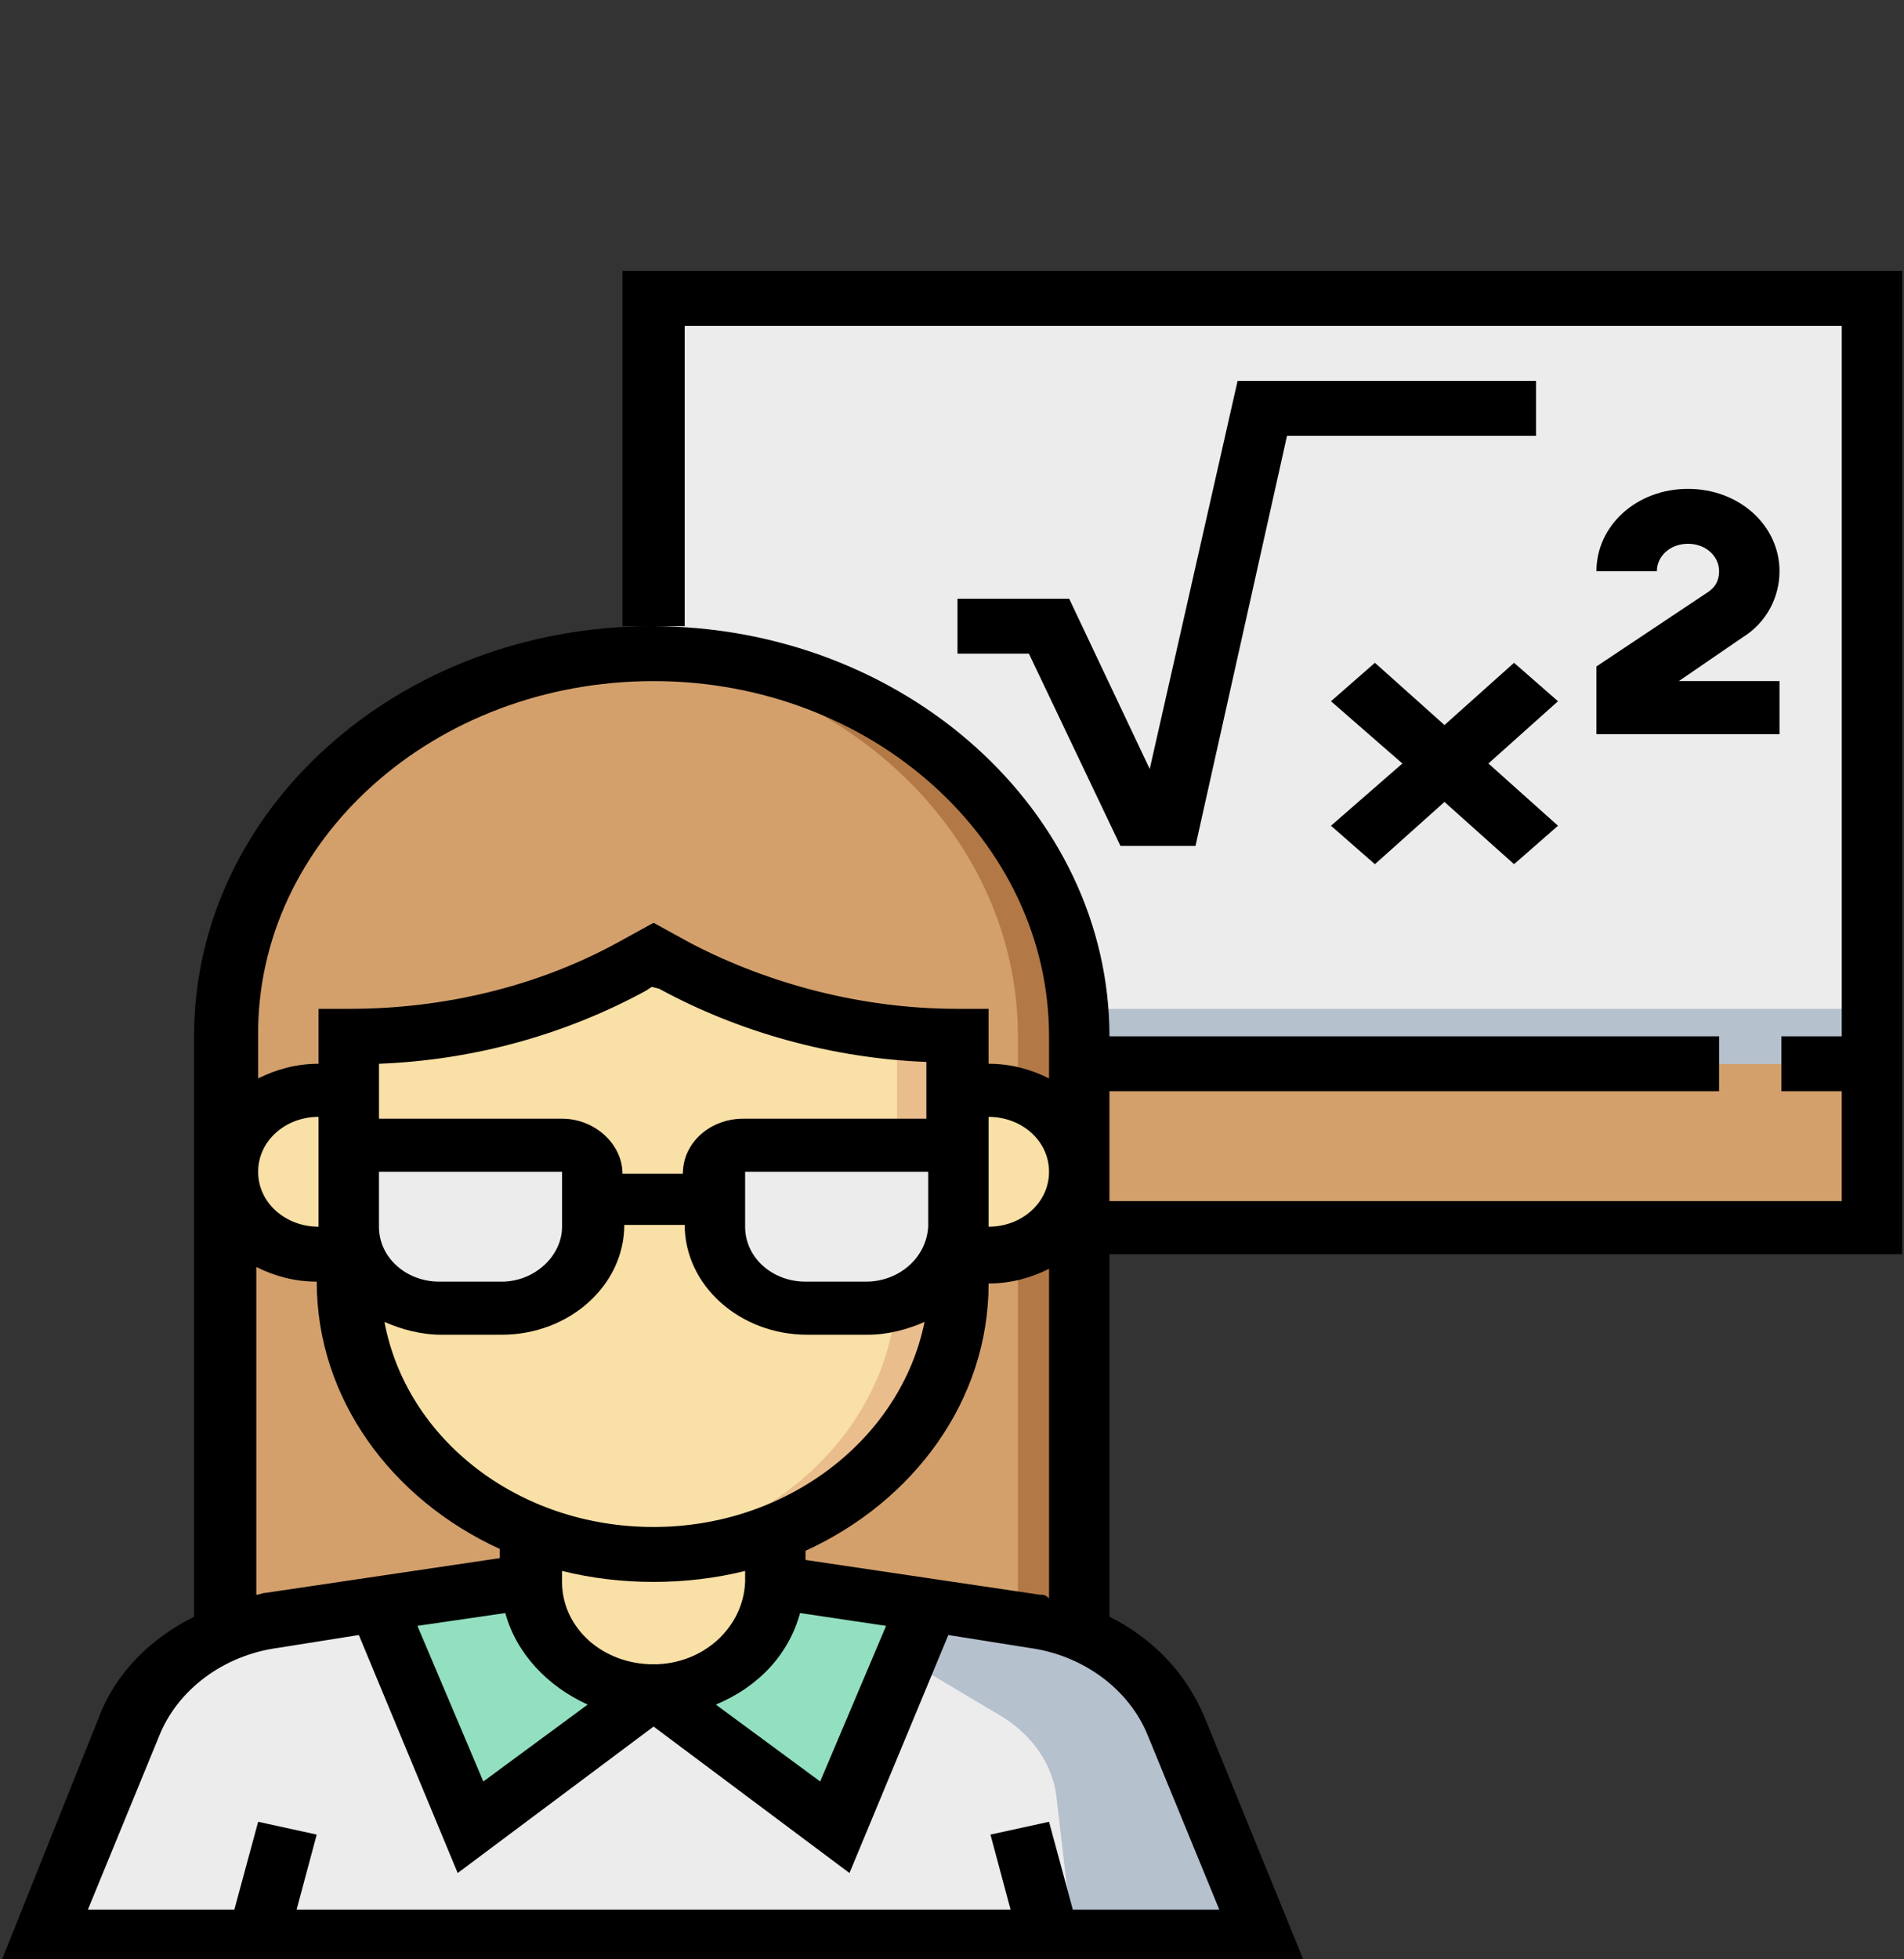 <?xml version="1.0" encoding="utf-8"?>
<!-- Generator: Adobe Illustrator 22.1.0, SVG Export Plug-In . SVG Version: 6.00 Build 0)  -->
<svg version="1.1" id="Capa_1" xmlns="http://www.w3.org/2000/svg" xmlns:xlink="http://www.w3.org/1999/xlink" x="0px" y="0px"
	 viewBox="0 0 104 107" style="enable-background:new 0 0 104 107;" xml:space="preserve">
<rect x="0" y="0" width="104" height="107" fill="#333333" stroke="none"/>
<style type="text/css">
	.st0{fill:#D3A06C;}
	.st1{fill:#ECECEC;}
	.st2{fill:#B6C1CE;}
	.st3{fill:#B27946;}
	.st4{fill:#F9E0A6;}
	.st5{fill:#92E0C0;}
	.st6{fill:#EABD8C;}
</style>
<rect x="58.9" y="58.1" class="st0" width="43.3" height="8.9"/>
<polygon class="st1" points="35.7,58.1 35.7,16.3 102.2,16.3 102.2,58.1 58.9,58.1 "/>
<rect x="35.7" y="55.1" class="st2" width="66.6" height="3"/>
<path class="st0" d="M12.4,90.9V56.6c0-11.5,10.4-20.9,23.3-20.9l0,0c12.9,0,23.3,9.3,23.3,20.9v34.3H12.4z"/>
<path class="st3" d="M35.7,35.7c-0.6,0-1.1,0-1.7,0.1c12.1,0.8,21.6,9.8,21.6,20.8v34.3h3.3V56.6C58.9,45.1,48.5,35.7,35.7,35.7z"/>
<path class="st4" d="M50.6,59.6H54c2.8,0,5,2,5,4.5l0,0c0,2.5-2.2,4.5-5,4.5h-3.3L50.6,59.6L50.6,59.6z"/>
<path class="st1" d="M64.3,94.3c-1.2-3-4.2-5.2-7.7-5.8l-14.2-2.1H29l-14.2,2.1c-3.6,0.5-6.5,2.7-7.7,5.8l-4.7,11.5h66.6L64.3,94.3z
	"/>
<path class="st2" d="M58.6,105.8h10.4l-4.7-11.5c-1.2-3-4.2-5.2-7.7-5.8l-14.2-2.1l12.4,7.4c1.6,1,2.7,2.6,2.9,4.3L58.6,105.8z"/>
<g>
	<polygon class="st5" points="50.7,87.7 45.6,99.8 35.7,92.4 42.3,86.4 	"/>
	<polygon class="st5" points="20.6,87.7 25.7,99.8 35.7,92.4 29,86.4 	"/>
</g>
<g>
	<path class="st4" d="M20.7,59.6h-3.3c-2.8,0-5,2-5,4.5l0,0c0,2.5,2.2,4.5,5,4.5h3.3V59.6z"/>
	<path class="st4" d="M29,83.4v3c0,3.3,3,6,6.7,6l0,0c3.7,0,6.7-2.7,6.7-6v-3H29z"/>
	<path class="st4" d="M19,56.6V70c0,8.2,7.4,14.9,16.6,14.9l0,0c9.2,0,16.6-6.7,16.6-14.9V56.6l0,0c-5.4,0-10.8-1.3-15.5-3.8
		l-1.2-0.6l-1.2,0.6C29.8,55.3,24.5,56.6,19,56.6L19,56.6z"/>
</g>
<path class="st6" d="M49,56.4V70c0,7.7-6.6,14.1-15,14.8c0.5,0,1.1,0.1,1.7,0.1c9.2,0,16.6-6.7,16.6-14.9V56.6
	C51.2,56.6,50.1,56.5,49,56.4z"/>
<g>
	<path class="st1" d="M47.3,71.5H44c-2.8,0-5-2-5-4.5v-3c0-0.8,0.7-1.5,1.7-1.5h10c0.9,0,1.7,0.7,1.7,1.5v3
		C52.3,69.5,50.1,71.5,47.3,71.5z"/>
	<path class="st1" d="M24,71.5h3.3c2.8,0,5-2,5-4.5v-3c0-0.8-0.7-1.5-1.7-1.5h-10c-0.9,0-1.7,0.7-1.7,1.5v3
		C19,69.5,21.2,71.5,24,71.5z"/>
</g>
<path d="M103.9,68.5V14.8H34v19.4h1.7h1.7V17.8h63.2v38.8h-3.3v3h3.3v6H60.6v-6h33.3v-3H60.6c0-12.3-11.2-22.4-25-22.4
	s-25,10-25,22.4v31.7c-2.4,1.2-4.3,3.1-5.2,5.5L0,107.3h71.3l-5.5-13.5c-1-2.4-2.8-4.3-5.2-5.5V68.5H103.9z M27.6,88.1
	c0.6,2.2,2.3,4,4.5,5l-5.7,4.2l-3.6-8.5L27.6,88.1z M35.7,90.9c-2.8,0-5-2-5-4.5v-0.6c1.6,0.4,3.3,0.6,5,0.6c1.7,0,3.4-0.2,5-0.6
	v0.6C40.6,88.9,38.4,90.9,35.7,90.9z M43.7,88.1l4.7,0.7l-3.6,8.5l-5.7-4.2C41.5,92.1,43.1,90.3,43.7,88.1z M35.7,83.4
	c-7.4,0-13.5-4.8-14.7-11.2c0.9,0.4,2,0.7,3.1,0.7h3.3c3.7,0,6.7-2.7,6.7-6h3.3c0,3.3,3,6,6.7,6h3.3c1.1,0,2.2-0.3,3.1-0.7
	C49.2,78.6,43,83.4,35.7,83.4z M50.6,61.1h-10c-1.8,0-3.3,1.3-3.3,3H34c0-1.6-1.5-3-3.3-3h-10v-3c5.2-0.2,10.2-1.6,14.6-4l0.3-0.2
	L36,54c4.4,2.4,9.5,3.8,14.6,4V61.1z M47.3,70H44c-1.8,0-3.3-1.3-3.3-3v-3h10v3C50.6,68.7,49.1,70,47.3,70z M30.7,64v3
	c0,1.6-1.5,3-3.3,3H24c-1.8,0-3.3-1.3-3.3-3v-3H30.7z M17.4,64v3c-1.8,0-3.3-1.3-3.3-3s1.5-3,3.3-3V64z M54,64v-3
	c1.8,0,3.3,1.3,3.3,3s-1.5,3-3.3,3V64z M35.7,37.2c11.9,0,21.6,8.7,21.6,19.4v2.3c-1-0.5-2.1-0.8-3.3-0.8v-3h-1.7
	c-5.1,0-10.2-1.3-14.6-3.6l-2-1.1l-2,1.1c-4.4,2.4-9.5,3.6-14.6,3.6h-1.7v3c-1.2,0-2.3,0.3-3.3,0.8v-2.3
	C14,45.9,23.7,37.2,35.7,37.2z M14,69.2c1,0.5,2.1,0.8,3.3,0.8c0,6.4,4.1,11.9,10,14.6v0.5l-12.8,1.9c-0.2,0-0.3,0.1-0.5,0.1
	C14,87.2,14,69.2,14,69.2z M62.7,94.8l3.9,9.5h-8l-1.3-4.8l-3.2,0.7l1.1,4.1h-39l1.1-4.1l-3.2-0.7l-1.3,4.8h-8l3.9-9.5
	c1-2.5,3.5-4.4,6.5-4.8l4.4-0.7l5.4,13l10.7-8l10.7,8l5.4-13l4.4,0.7C59.2,90.4,61.7,92.3,62.7,94.8z M56.8,87.1L44,85.2v-0.5
	c5.9-2.7,10-8.2,10-14.6c1.2,0,2.3-0.3,3.3-0.8v18C57.1,87.1,57,87.1,56.8,87.1z"/>
<polygon points="61.2,46.2 65.3,46.2 70.3,23.8 83.9,23.8 83.9,20.8 67.6,20.8 62.8,42 58.4,32.7 52.3,32.7 52.3,35.7 56.2,35.7 "/>
<polygon points="82.7,36.2 78.9,39.6 75.1,36.2 72.7,38.3 76.6,41.7 72.7,45.1 75.1,47.2 78.9,43.8 82.7,47.2 85.1,45.1 81.3,41.7 
	85.1,38.3 "/>
<path d="M97.2,37.2h-5.5l3.5-2.4c1.3-0.8,2-2.2,2-3.6c0-2.5-2.2-4.5-5-4.5c-2.8,0-5,2-5,4.5h3.3c0-0.8,0.7-1.5,1.7-1.5
	s1.7,0.7,1.7,1.5c0,0.5-0.2,0.9-0.7,1.2l-6,4v3.7h10V37.2z"/>
</svg>
